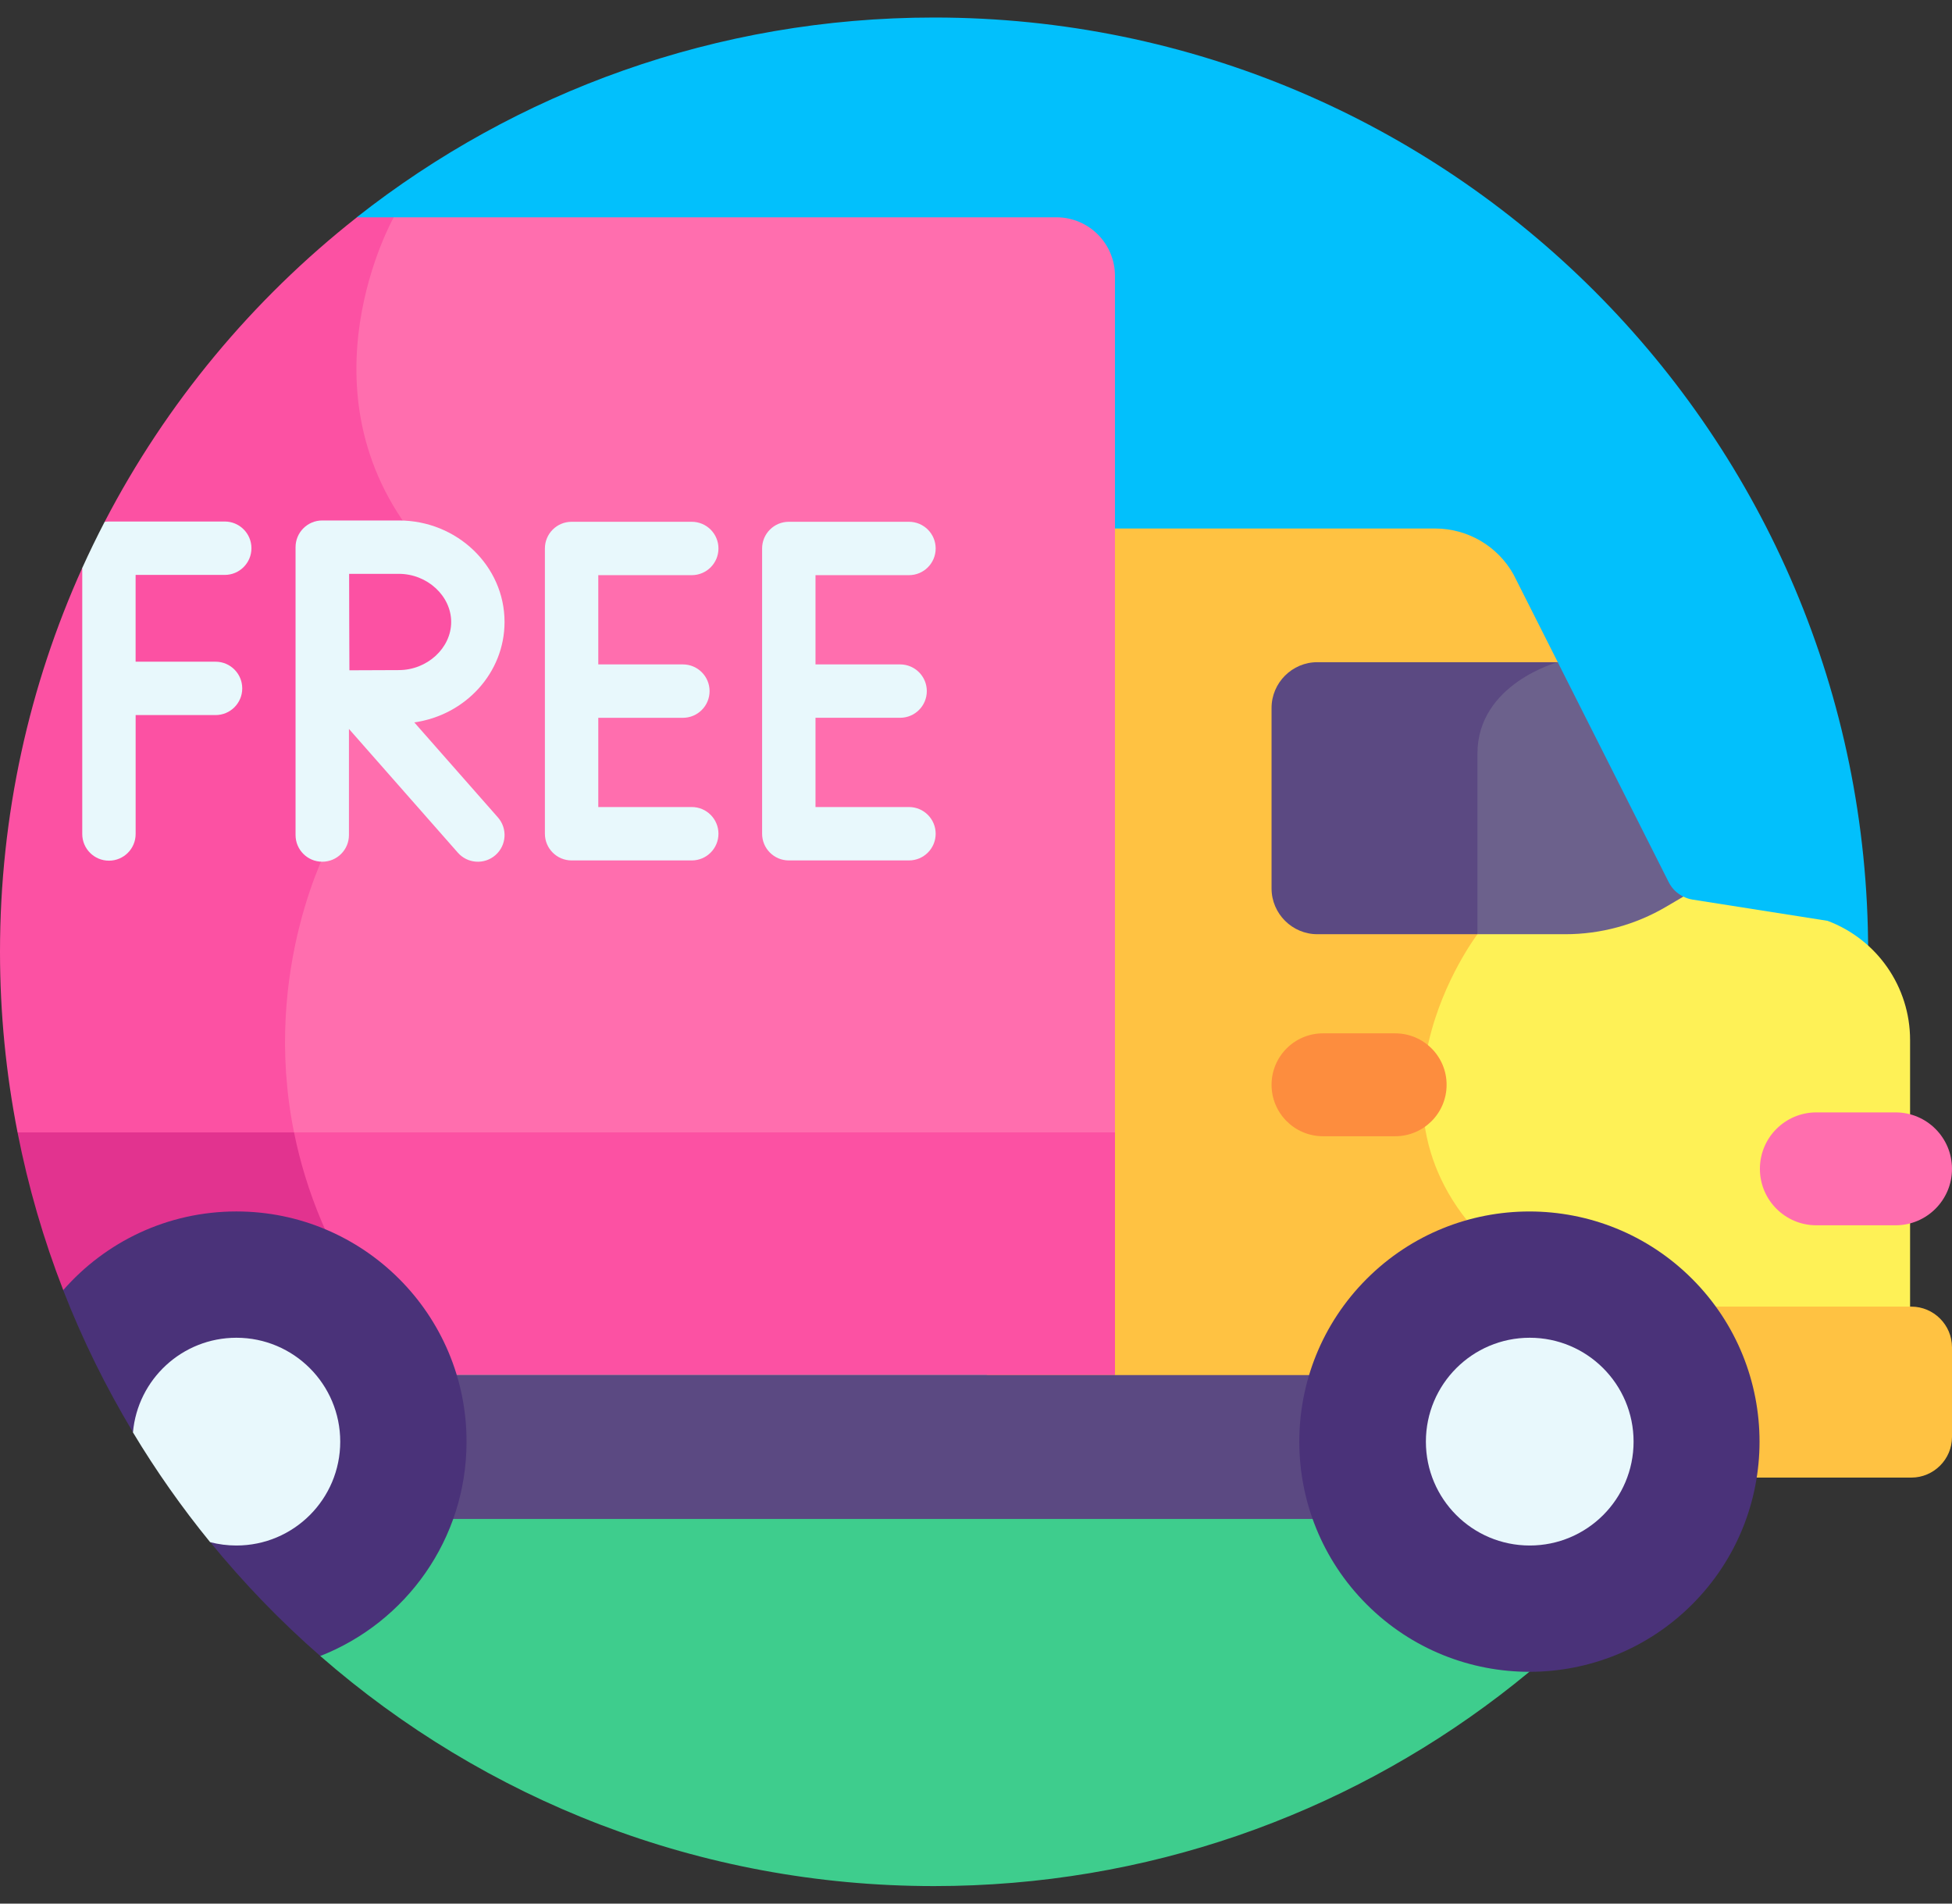 <svg xmlns="http://www.w3.org/2000/svg" width="80" height="78" viewBox="0 0 80 78" fill="none"><rect x="0" y="0" width="80" height="78" fill="#333333" stroke="none"/><path d="M38.281 0.718C29.351 0.718 21.135 3.777 14.623 8.902L14.626 8.904L18.805 42.185L75.044 49.712C76.033 46.313 76.563 42.718 76.563 39C76.563 17.858 59.423 0.718 38.281 0.718Z" fill="#02C0FC"></path><path d="M18.806 42.185L13.125 67.854C19.853 73.725 28.651 77.282 38.281 77.282C55.705 77.282 70.41 65.641 75.044 49.713L18.806 42.185Z" fill="#3ECD8D"></path><path d="M63.843 27.133L62.027 23.534C61.376 22.374 60.149 21.656 58.819 21.656H45.695L40 59.29H66.951L63.843 27.133Z" fill="#FFC242"></path><path d="M74.899 37.731L69.368 36.861C69.234 36.84 69.108 36.797 68.991 36.739L63.844 36.56L60.552 38.279C60.552 38.279 54.927 45.663 61.437 51.372C62.848 52.609 63.76 54.36 64.323 56.344H78.282V42.613C78.282 40.44 76.934 38.495 74.899 37.731Z" fill="#FEF156"></path><path d="M17.66 42.341L0.719 46.4C1.157 48.63 1.786 50.791 2.593 52.865L13.558 56.343H15.316C19.682 51.977 17.66 42.341 17.66 42.341Z" fill="#E2338F"></path><path d="M35.708 39.685L12.051 46.4C12.526 48.758 13.514 51.309 15.318 53.904V56.344H45.696V46.4L35.708 39.685Z" fill="#FC51A3"></path><path d="M16.137 8.904H14.627C10.353 12.267 6.813 16.52 4.287 21.385L4.522 22.849L3.371 23.271C1.205 28.069 0 33.394 0 39C0 41.532 0.249 44.006 0.719 46.4H12.05L27.061 30.466L16.137 8.904Z" fill="#FC51A3"></path><path d="M43.296 8.904H16.137C16.137 8.904 12.114 16.013 17.114 22.146C17.114 22.146 22.241 26.482 16.396 28.826C16.396 28.826 13.52 28.747 13.52 31.091C13.52 33.435 13.52 34.529 13.52 34.529C13.52 34.529 10.693 39.671 12.05 46.4H45.695V11.303C45.695 9.978 44.621 8.904 43.296 8.904Z" fill="#FF6EAE"></path><path d="M4.465 35.266C5.069 35.266 5.559 34.777 5.559 34.173V29.3H8.834C9.438 29.3 9.928 28.811 9.928 28.207C9.928 27.603 9.438 27.113 8.834 27.113H5.558V23.557H9.211C9.815 23.557 10.305 23.067 10.305 22.463C10.305 21.859 9.815 21.369 9.211 21.369H4.465C4.404 21.369 4.345 21.375 4.287 21.385C3.966 22.004 3.659 22.632 3.371 23.271V34.172C3.371 34.777 3.861 35.266 4.465 35.266Z" fill="#E8F8FC"></path><path d="M28.351 23.567C28.955 23.567 29.445 23.078 29.445 22.473C29.445 21.869 28.955 21.38 28.351 21.38H23.426C22.822 21.38 22.332 21.869 22.332 22.473V34.162C22.332 34.766 22.822 35.256 23.426 35.256H28.351C28.955 35.256 29.445 34.766 29.445 34.162C29.445 33.558 28.955 33.068 28.351 33.068H24.52V29.412H27.988C28.592 29.412 29.081 28.922 29.081 28.318C29.081 27.714 28.592 27.224 27.988 27.224H24.52V23.567H28.351Z" fill="#E8F8FC"></path><path d="M37.253 33.068H33.422V29.411H36.89C37.494 29.411 37.984 28.922 37.984 28.318C37.984 27.714 37.494 27.224 36.89 27.224H33.422V23.567H37.253C37.857 23.567 38.347 23.078 38.347 22.473C38.347 21.869 37.857 21.38 37.253 21.38H32.328C31.724 21.38 31.234 21.869 31.234 22.473V34.162C31.234 34.766 31.724 35.256 32.328 35.256H37.253C37.857 35.256 38.347 34.766 38.347 34.162C38.347 33.558 37.857 33.068 37.253 33.068Z" fill="#E8F8FC"></path><path d="M20.678 25.485C20.678 23.192 18.735 21.326 16.346 21.326H13.211C13.21 21.326 13.21 21.326 13.209 21.326C13.208 21.326 13.208 21.326 13.207 21.326C12.603 21.326 12.113 21.816 12.113 22.42V34.216C12.113 34.82 12.603 35.309 13.207 35.309C13.811 35.309 14.301 34.82 14.301 34.216V29.868L18.764 34.938C19.163 35.392 19.854 35.435 20.307 35.037C20.761 34.638 20.805 33.947 20.406 33.493L16.979 29.6C19.069 29.305 20.678 27.572 20.678 25.485ZM16.346 27.457C15.879 27.457 15.019 27.461 14.32 27.465C14.309 25.379 14.316 26.042 14.308 23.513H16.346C17.508 23.513 18.491 24.416 18.491 25.485C18.491 26.554 17.508 27.457 16.346 27.457Z" fill="#E8F8FC"></path><path d="M53.988 27.133C52.957 27.133 52.113 27.977 52.113 29.008V36.404C52.113 37.435 52.957 38.279 53.988 38.279H60.551L63.843 32.706V27.133H53.988Z" fill="#5B4982"></path><path d="M68.391 36.15L63.842 27.133C63.842 27.133 60.551 28.018 60.551 30.883V38.279H64.157C65.604 38.279 67.025 37.892 68.273 37.16L68.989 36.739C68.734 36.614 68.522 36.41 68.391 36.15Z" fill="#6C618C"></path><path d="M77.687 45.58H74.44C73.163 45.58 72.127 46.615 72.127 47.893C72.127 49.17 73.163 50.206 74.44 50.206H77.687C78.965 50.206 80 49.17 80 47.893C80 46.615 78.965 45.58 77.687 45.58Z" fill="#FF6EAE"></path><path d="M57.18 42.341H54.221C53.057 42.341 52.113 43.285 52.113 44.449C52.113 45.613 53.057 46.557 54.221 46.557H57.18C58.344 46.557 59.287 45.613 59.287 44.449C59.288 43.285 58.344 42.341 57.18 42.341Z" fill="#FD8D3E"></path><path d="M78.334 53.539H67.603C66.687 53.539 65.938 54.289 65.938 55.205V58.878C65.938 59.795 66.687 60.544 67.603 60.544H78.334C79.25 60.544 80 59.795 80 58.878V55.205C80 54.289 79.25 53.539 78.334 53.539Z" fill="#FFC242"></path><path d="M56.645 62.237C56.242 61.247 56.021 60.182 56.021 59.071C56.021 58.122 56.183 57.207 56.48 56.343H47.377H16.561C16.859 57.207 17.02 58.122 17.02 59.071C17.02 60.182 16.799 61.247 16.396 62.237H56.645Z" fill="#5B4982"></path><path d="M69.35 65.74C73.033 62.057 73.033 56.085 69.35 52.402C65.667 48.719 59.695 48.719 56.012 52.402C52.329 56.085 52.329 62.057 56.012 65.74C59.695 69.423 65.667 69.423 69.35 65.74Z" fill="#4A3279"></path><path d="M62.694 63.327C65.045 63.327 66.95 61.422 66.95 59.071C66.95 56.72 65.045 54.814 62.694 54.814C60.343 54.814 58.438 56.72 58.438 59.071C58.438 61.422 60.343 63.327 62.694 63.327Z" fill="#E8F8FC"></path><path d="M9.689 49.639C6.857 49.639 4.319 50.888 2.59 52.864C3.38 54.898 4.344 56.845 5.455 58.693H9.262L8.613 63.185C9.984 64.865 11.492 66.429 13.126 67.854C16.634 66.48 19.121 63.067 19.121 59.071C19.121 53.862 14.898 49.639 9.689 49.639Z" fill="#4A3279"></path><path d="M9.688 54.814C7.465 54.814 5.64 56.52 5.449 58.693C6.397 60.27 7.455 61.772 8.612 63.19C8.956 63.279 9.316 63.327 9.688 63.327C12.039 63.327 13.944 61.422 13.944 59.071C13.944 56.72 12.039 54.814 9.688 54.814Z" fill="#E8F8FC"></path></svg>